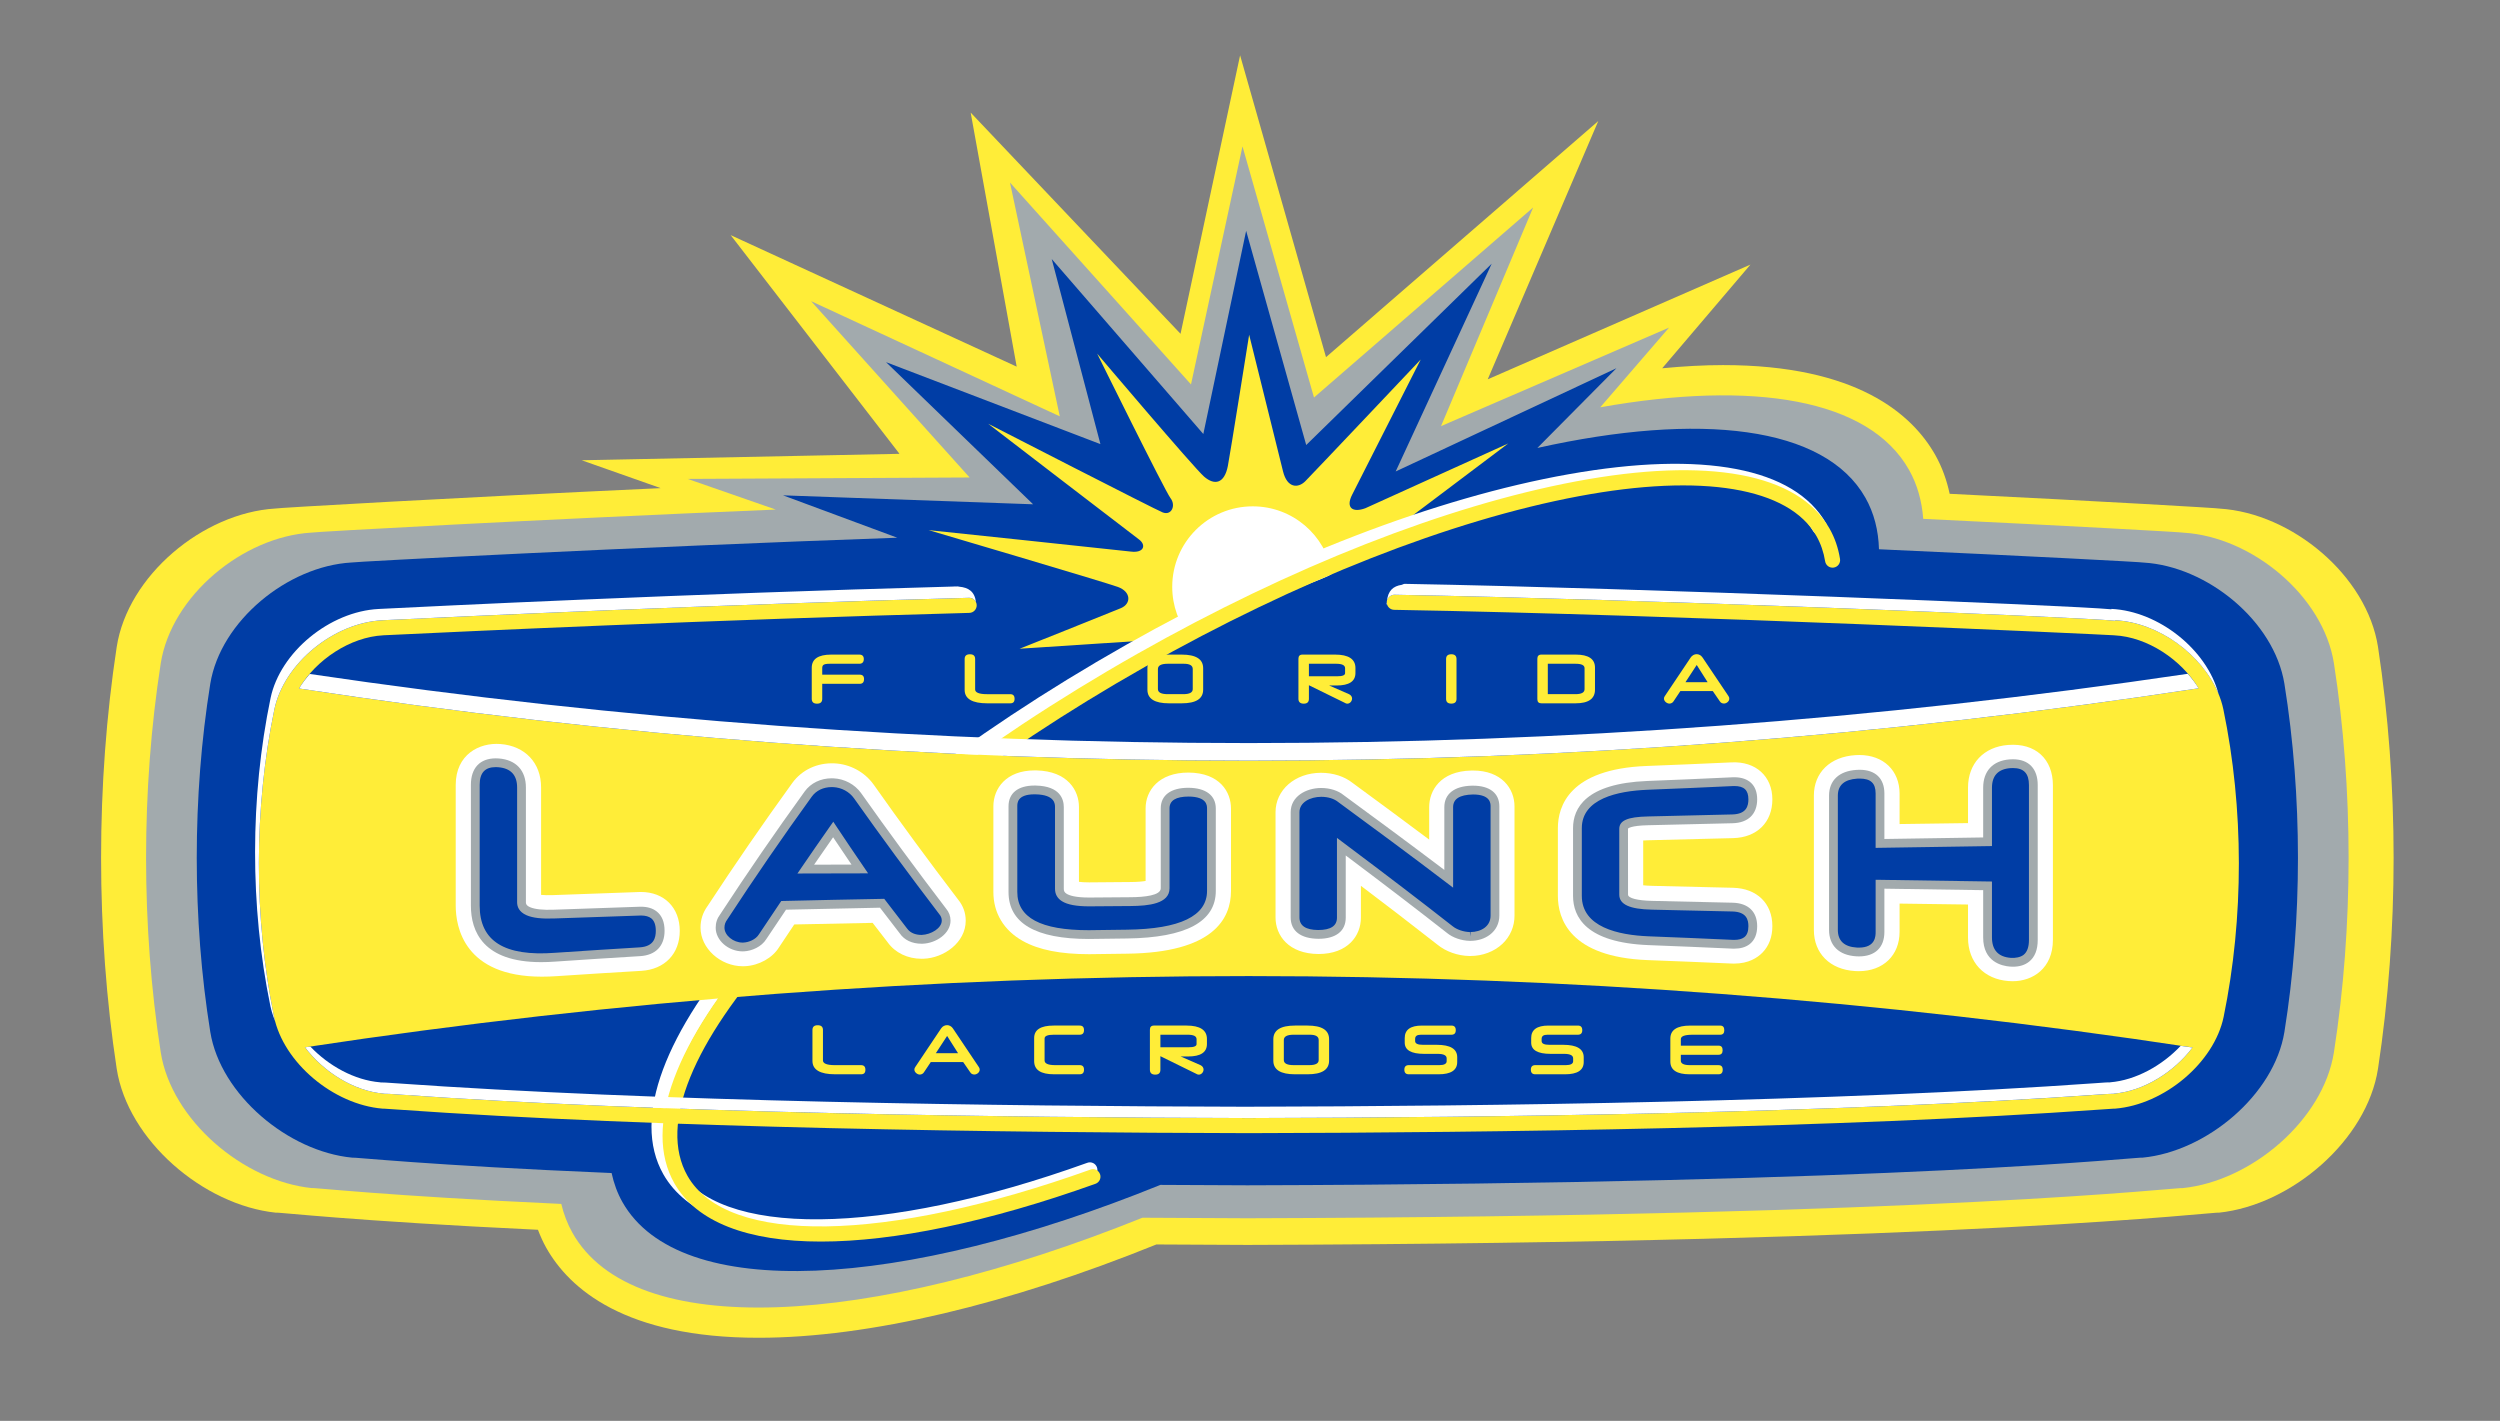 <?xml version="1.0" encoding="utf-8"?>
<!-- Generator: Adobe Illustrator 16.0.0, SVG Export Plug-In . SVG Version: 6.00 Build 0)  -->
<!DOCTYPE svg PUBLIC "-//W3C//DTD SVG 1.1//EN" "http://www.w3.org/Graphics/SVG/1.1/DTD/svg11.dtd">
<svg version="1.1" id="Layer_1" xmlns="http://www.w3.org/2000/svg" xmlns:xlink="http://www.w3.org/1999/xlink" x="0px" y="0px"
	 width="1024px" height="582px" viewBox="0 0 1024 582" enable-background="new 0 0 1024 582" xml:space="preserve">
<rect x="0" y="0" width="1024" height="582" fill="#808080" stroke="none"/>
<g id="Layer_2_1_">
	<g>
		<path fill="#FFED38" d="M974.038,265.02c-4.539-29.284-35.269-54.848-64.824-56.693c-0.18-0.199-47.151-2.94-110.632-6.065
			c-1.202-5.589-3.085-10.895-5.852-15.825c-9.478-16.828-32.25-36.896-86.956-36.896c-7.94,0-16.294,0.478-24.938,1.305
			l36.154-42.476l-107.619,47.003l45.282-105.786l-111.517,96.7L507.946,22.66l-24.396,114.07l-85.962-90.609l18.844,104.058
			L299.276,96.307l69.155,89.578l-130.167,2.644l32.36,11.412c-85.951,3.962-157.781,8.13-158.01,8.364
			c-29.548,1.863-60.296,27.434-64.819,56.719c-8.52,56.026-8.52,116.673,0,172.699c4.505,29.29,35.453,55.868,65.196,58.992
			c0.059-0.35,30.799,3.391,107.349,7c0.966,2.509,2.052,4.979,3.379,7.344c9.479,16.825,32.253,36.889,86.966,36.889
			c45.146,0,102.416-13.748,162.957-38.217c12.11,0.076,24.438,0.15,37.271,0.188c296.166-0.863,397.813-13.854,397.92-13.203
			c29.749-3.124,60.688-29.702,65.2-58.992C982.555,381.692,982.555,321.047,974.038,265.02"/>
		<path fill="#A2AAAD" d="M955.979,271.694c-4.375-27.695-33.637-51.807-61.57-53.507c-0.182-0.182-45.466-2.74-106.65-5.663
			c-0.562-7.265-2.406-14.001-5.798-20.031c-16.396-29.147-63.778-36.822-126.503-25.663l28.173-32.641l-93.391,40.355
			l37.734-89.559l-89.764,77.839L508.925,59.954l-21.092,97.508L413.69,74.773l20.396,95.756l-101.854-47.168l64.919,72.211
			l-115.493,0.589l36.09,12.559c-98.493,4.072-190.071,9.188-190.326,9.446c-27.929,1.705-57.196,25.829-61.577,53.524
			c-8.014,51.571-8.014,107.774,0,159.354c4.362,27.692,33.811,52.742,61.946,55.606c0.052-0.333,29.434,3.132,102.112,6.479
			c1.007,4.192,2.509,8.154,4.59,11.855c24.848,44.147,120.688,39.147,233.444-6.202c13.862,0.097,28.104,0.182,42.977,0.222
			c284.531-0.798,383.014-12.966,383.117-12.356c28.139-2.862,57.587-27.912,61.942-55.604
			C963.99,379.471,963.99,323.268,955.979,271.694"/>
		<path fill="#003DA5" d="M935.693,280.056c-4.211-25.762-31.729-48.126-57.713-49.628c-0.183-0.181-46.645-2.668-108.351-5.45
			c-0.218-7.729-2.007-14.826-5.567-21.115c-16.675-29.432-67.771-35.201-134.352-20.38l32.375-32.654l-90.416,42.286l39.333-85.11
			l-75.978,74.28L510.42,94.54l-17.538,83.226L430.785,106.1l19.947,75.812l-87.81-33.573l60.237,58.221l-102.434-3.668
			l46.795,17.355c-108.248,3.812-223.393,9.893-223.671,10.162c-25.984,1.513-53.514,23.884-57.72,49.646
			c-7.391,45.998-7.391,96.63,0,142.624c4.188,25.769,31.906,48.961,58.07,51.491c0.056-0.306,30.615,3.126,106.309,6.308
			c0.919,4.208,2.354,8.21,4.446,11.91c23.343,41.185,114.08,36.023,220.339-7.056c11.562,0.074,23.351,0.129,35.622,0.171
			c271.443-0.724,366.604-11.879,366.713-11.333c26.159-2.53,53.882-25.725,58.062-51.491
			C943.092,376.686,943.092,326.054,935.693,280.056"/>
		<path fill="#FFED38" d="M562.34,223.417l55.43-41.776l-58.523,26.528c-5.214,1.928-8.147-0.142-5.406-5.537
			c2.738-5.392,28.091-55.384,28.091-55.384s-44.319,46.89-47.275,49.849c-2.948,2.959-7.402,2.896-9.118-3.997
			c-1.704-6.888-13.888-55.992-13.888-55.992s-7.802,49.019-8.717,53.744c-1.413,7.276-5.468,8.052-9.719,4.384
			c-4.244-3.673-43.819-50.394-43.819-50.394s27.763,56.246,30.05,59.205c2.288,2.959,0.454,7.21-3.173,5.854
			c-2.755-1.024-71.531-36.344-71.531-36.344s58.812,45.178,61.82,47.425c3.007,2.242,2.043,5.624-3.361,4.946
			c-4.491-0.56-82.834-8.789-82.834-8.789s72.051,21.272,77.522,23.27c5.466,1.993,5.511,6.881,1.227,8.688
			c-4.291,1.807-41.476,16.619-41.476,16.619l58.41-3.827L562.34,223.417z"/>
		<path fill="#FFFFFF" d="M487.421,261.038c-4.554-5.652-7.276-12.844-7.276-20.663c0-18.216,14.761-32.98,32.974-32.98
			c16.306,0,29.843,11.823,32.504,27.368C545.927,236.586,511.364,246.648,487.421,261.038"/>
		<path fill="#FFFFFF" d="M334.47,505.649c-31.183,0-53.455-8.235-62.775-24.684c-26.316-46.43,56.986-141.701,189.659-216.885
			c62.439-35.389,126.799-60.193,181.213-69.841c55.049-9.771,92.487-2.63,105.378,20.111c0.838,1.483,0.319,3.369-1.17,4.216
			c-1.46,0.825-3.368,0.312-4.198-1.166c-11.339-20.001-47.395-26.229-98.929-17.077c-53.747,9.533-117.403,34.083-179.255,69.137
			C336.91,341.709,252.87,435.232,277.063,477.922c16.604,29.283,84.244,28.611,168.302-1.638c1.594-0.595,3.38,0.246,3.952,1.852
			c0.58,1.608-0.26,3.383-1.864,3.952C403.82,497.802,364.896,505.649,334.47,505.649"/>
		<path fill="#FFED38" d="M336.263,508.546c-29.932,0-51.021-7.96-60.037-23.862c-26.324-46.438,56.989-141.705,189.651-216.889
			c62.768-35.574,126.561-60.652,179.643-70.617c54.156-10.164,91.04-3.301,103.866,19.338c2.139,3.762,3.575,7.944,4.287,12.433
			c0.269,1.686-0.874,3.265-2.562,3.532c-1.688,0.271-3.264-0.88-3.534-2.564c-0.604-3.749-1.79-7.232-3.56-10.347
			c-11.266-19.872-46.741-25.819-97.354-16.317c-52.432,9.845-115.552,34.673-177.736,69.916
			c-127.482,72.254-211.528,165.771-187.333,208.46c16.168,28.517,80.947,27.517,165.036-2.557c1.616-0.591,3.372,0.255,3.944,1.862
			c0.571,1.605-0.258,3.372-1.871,3.948C404.61,500.661,366.055,508.546,336.263,508.546"/>
		<path fill="#FFED38" d="M910.691,290.55c-3.945-18.772-24.229-35.489-44.303-36.493l-0.016,0.196
			c-17.529-1.69-196.271-8.9-295.22-10.646c-1.572-0.013-3.114,1.332-3.146,3.035c-0.03,1.705,1.328,3.111,3.028,3.143
			c120.237,2.118,289.786,10.088,294.903,10.431c0.041,0.008,0.084,0.018,0.133,0.018c13.525,0.679,27.444,9.985,34.457,21.688
			c-257.845,39.481-520.192,39.511-778.045,0.078c6.989-11.741,20.943-21.095,34.508-21.774v-0.015
			c0.35-0.004,0.848-0.03,1.598-0.067c29.57-1.428,134.152-6.302,238.463-9.104c1.701-0.048,3.041-1.464,3.004-3.177
			c-0.048-1.677-1.417-3-3.088-3h-0.085c-104.36,2.812-209.007,7.686-238.589,9.117l-1.568,0.076h-0.048
			c-20.081,1.003-40.371,17.724-44.304,36.504c-8.424,40.59-8.465,85.312-0.122,125.953c3.867,18.687,24.213,35.906,44.43,37.587
			c0.17,0.026,0.357,0.021,0.52,0c0.634,0.021,2.383,0.152,5.321,0.358c107.249,7.62,248.983,9.466,349.012,9.683
			c100.002-0.217,241.726-2.062,349-9.683c2.931-0.206,4.692-0.339,5.323-0.358c0.166,0.021,0.352,0.026,0.521,0
			c20.214-1.681,40.553-18.9,44.423-37.591C919.158,375.877,919.115,331.156,910.691,290.55 M865.878,447.944v0.044
			c-1.138,0.021-3.069,0.104-5.786,0.312c-107.094,7.603-248.666,9.441-348.554,9.658c-99.918-0.217-241.497-2.058-348.576-9.669
			c-2.705-0.197-4.527-0.348-5.767-0.304v-0.044c-12.214-1.021-24.678-8.875-32.246-18.962
			c256.231-38.931,516.873-38.894,773.104,0.084C890.467,439.106,878.046,446.933,865.878,447.944"/>
		<path fill="#FFFFFF" d="M262.51,365.354l-0.73,0.018c-11.738,0.391-23.468,0.819-35.205,1.266
			c-2.074,0.084-3.834,0.022-4.944-0.097V322.5c0-10.01-6.554-16.974-16.697-17.752c-8.638-0.652-18.272,4.303-18.272,16.764v49.399
			c0.004,8.76,3.442,29.135,35.286,29.135h0.008c1.966,0,4.018-0.069,6.129-0.218c11.523-0.771,23.054-1.494,34.607-2.17
			c9.557-0.575,15.737-6.999,15.737-16.364C278.428,371.763,272.034,365.354,262.51,365.354"/>
		<path fill="#FFFFFF" d="M357.852,321.375c-3.698-5.177-9.726-8.432-16.115-8.704c-6.981-0.304-13.291,2.656-17.194,8.014
			c-12.213,16.895-23.571,33.392-34.729,50.428c-1.937,2.688-2.878,5.587-2.878,8.845c0,8.432,8.11,15.821,17.354,15.821
			l0.874-0.025c5.749-0.276,11.294-3.432,13.948-7.771c2.076-3.138,4.146-6.243,6.221-9.327c10.697-0.236,21.394-0.446,32.104-0.649
			c2.058,2.683,4.107,5.339,6.166,7.984c3.07,4.278,8.121,6.724,13.931,6.724l0.691-0.011c8.369-0.281,17.335-6.609,17.335-15.586
			c0-3.24-1.082-6.192-3.203-8.771C380.043,352.203,368.763,336.854,357.852,321.375"/>
		<path fill="#FFFFFF" d="M486.764,316.445c-12.104,0-17.525,7.354-17.525,14.642v29.754c-1.254,0.22-3.232,0.425-6.25,0.438
			l-16.903,0.142c-1.871,0-3.211-0.104-4.146-0.226v-30.611c0.015-6.752-4.556-14.737-17.449-15.025l-0.668-0.007
			c-11.701,0-16.938,7.401-16.938,14.732v35.051c-0.007,8.635,4.285,15.771,12.081,20.104c6.509,3.632,15.379,5.395,27.124,5.395
			l2.082-0.025c4.527-0.068,9.06-0.132,13.593-0.181c35.087-0.438,42.452-14.224,42.452-25.715v-33.732
			C504.213,324.434,499.701,316.53,486.764,316.445"/>
		<path fill="#FFFFFF" d="M603.293,315.604l-0.634,0.009c-12.749,0.278-17.268,8.25-17.268,14.996v13.294
			c-10.686-8.009-21.236-15.777-31.301-23.161c-3.406-2.722-7.982-4.206-13.076-4.206c-10.583,0.063-18.557,7.011-18.557,16.146
			v43.112c-0.007,7.398,5.38,14.896,17.597,14.97c11.996,0,17.372-7.477,17.372-14.886v-13.043
			c9.947,7.516,20.636,15.686,31.388,24.131c3.395,2.79,8.258,4.513,12.993,4.613h0.447c5.015,0,9.806-1.823,13.15-4.992
			c3.199-3.03,4.96-7.155,4.938-11.604V330.33C620.348,323.002,615.074,315.604,603.293,315.604"/>
		<path fill="#FFFFFF" d="M675.271,344.167c11.549-0.262,23.091-0.558,34.612-0.871c9.769-0.25,16.076-6.479,16.076-15.865
			c0-9.437-6.793-15.675-16.789-15.157c-11.586,0.537-23.179,1.024-34.794,1.473c-31.565,1.247-36.271,16.48-36.271,25.449v27.766
			c0,9.291,4.765,25.051,36.771,26.294c11.438,0.429,22.877,0.896,34.293,1.406c0.362,0.018,0.725,0.029,1.067,0.029
			c6.003,0,9.633-2.438,11.634-4.471c2.712-2.771,4.088-6.438,4.088-10.901c0-9.279-6.317-15.437-16.076-15.688
			c-11.007-0.28-22.01-0.546-33.017-0.786c-1.636-0.036-2.878-0.133-3.809-0.237v-18.345
			C673.685,344.219,674.419,344.186,675.271,344.167"/>
		<path fill="#FFFFFF" d="M822.508,305.133c-9.968,0.756-16.409,7.611-16.409,17.467v14.542c-9.347,0.135-18.686,0.268-28.03,0.389
			v-12.474c-0.003-9.451-6.636-15.803-16.482-15.803c-0.502,0-1.025,0.021-1.561,0.048c-10.361,0.631-17.053,7.121-17.061,16.545
			v55.083c0,9.607,6.623,16.201,16.882,16.813c0.49,0.021,0.979,0.048,1.479,0.048c10.015,0,16.741-6.479,16.741-16.116V370.11
			c9.347,0.116,18.686,0.247,28.03,0.384v13.545c-0.008,10.064,6.518,17.059,16.615,17.8c0.55,0.041,1.119,0.066,1.684,0.066
			c8.197,0,16.473-5.235,16.479-16.943v-63.329C840.868,310.958,833.799,304.251,822.508,305.133"/>
		<path fill="#A2AAAD" d="M262.555,371.388l-0.51,0.007c-11.723,0.382-23.438,0.785-35.149,1.22
			c-4.505,0.188-7.818-0.184-9.774-1.026c-1.712-0.741-1.712-1.586-1.712-1.988v-47.033c0-7.009-4.037-11.349-11.084-11.899
			c-0.398-0.029-0.83-0.048-1.266-0.048c-6.468,0-10.18,3.944-10.18,10.822v49.519c0,10.556,4.993,23.131,28.762,23.131
			c1.878,0,3.856-0.073,5.911-0.229c11.557-0.794,23.103-1.535,34.663-2.232c6.361-0.388,9.999-4.177,9.992-10.384
			c0.007-3.557-1.074-6.217-3.222-7.911C267.351,372.04,265.189,371.388,262.555,371.388"/>
		<path fill="#A2AAAD" d="M352.764,324.929c-2.583-3.639-6.837-5.93-11.363-6.122l-0.713-0.019c-4.551,0-8.595,1.967-11.093,5.392
			c-12.198,16.894-23.534,33.367-34.578,50.281c-1.277,1.705-1.871,3.469-1.871,5.542c0,5.154,5.159,9.678,11.037,9.678l0.586-0.018
			c3.1-0.151,7.129-1.79,9.122-5.025c2.688-4.056,5.369-8.064,8.062-12.027c12.813-0.305,25.646-0.579,38.486-0.823
			c2.727,3.572,5.447,7.111,8.112,10.535c1.867,2.723,5.033,4.225,8.927,4.225l0.477-0.008c5.387-0.191,11.383-4.114,11.383-9.452
			c0-1.842-0.628-3.514-1.823-4.919C375.154,355.979,363.785,340.529,352.764,324.929 M348.774,354.134l-15.316,0.036
			c2.586-3.778,5.181-7.52,7.782-11.225C343.749,346.713,346.259,350.439,348.774,354.134"/>
		<path fill="#A2AAAD" d="M486.775,322.674c-7.202,0-11.328,3.062-11.328,8.401v32.77c0,2.959-6.744,3.623-12.397,3.657
			l-16.918,0.129c-5.602,0-8.122-0.842-9.244-1.546c-0.967-0.598-1.157-1.226-1.157-2.033v-33.463c0-3.195-1.486-8.602-11.424-8.822
			l-0.561-0.008c-6.769,0-10.653,3.101-10.653,8.505v35.079c0,12.785,11.052,19.258,32.858,19.258l15.708-0.202
			c24.117-0.311,36.334-6.865,36.334-19.489v-33.732C497.992,325.833,493.963,322.729,486.775,322.674"/>
		<path fill="#A2AAAD" d="M603.33,321.811l-0.509,0.006c-7.129,0.16-11.223,3.366-11.223,8.812v25.688
			c-14.03-10.633-28.099-20.994-41.196-30.604c-2.268-1.878-5.627-2.956-9.342-2.956c-6.154,0.049-12.396,3.469-12.396,9.936V375.8
			c0,5.509,4.104,8.688,11.405,8.731c7.089,0,11.146-3.152,11.146-8.645v-25.484c16.578,12.448,29.485,22.339,41.521,31.771
			c2.307,1.896,5.849,3.118,9.243,3.199h0.312c3.029,0,5.871-0.9,8-2.535c2.479-1.881,3.845-4.671,3.845-7.836v-44.699
			C614.142,324.906,610.201,321.811,603.33,321.811 M602.297,383.553L602.297,383.553v0.021V383.553z"/>
		<path fill="#A2AAAD" d="M675.09,338.012c11.531-0.247,23.047-0.52,34.578-0.816c6.406-0.166,10.073-3.738,10.073-9.812
			c0-5.733-3.413-9.024-9.361-9.024l-0.841,0.021c-11.608,0.557-23.229,1.057-34.848,1.506
			c-25.105,1.025-30.371,11.076-30.371,19.323v27.74c0,8.634,5.351,19.143,30.854,20.165c11.457,0.432,22.914,0.915,34.364,1.444
			l0.804,0.013c2.565,0,4.664-0.603,6.244-1.797c2.095-1.596,3.154-4.094,3.154-7.409c0-5.959-3.671-9.461-10.073-9.616
			c-10.992-0.266-21.973-0.521-32.973-0.748c-5.98-0.125-9.85-1.13-9.85-2.557l-0.021-27.032
			C666.862,339.363,667.807,338.167,675.09,338.012"/>
		<path fill="#A2AAAD" d="M824.512,310.999c-0.47,0-0.94,0.019-1.406,0.052c-6.858,0.542-10.798,4.778-10.798,11.623v20.346
			c-13.475,0.228-26.965,0.426-40.462,0.629V325.01c0-6.166-3.688-9.709-10.136-9.709c-0.41,0-0.812,0.018-1.211,0.041
			c-7.19,0.443-11.319,4.291-11.319,10.563v54.968c0,6.45,4.057,10.401,11.124,10.83c0.357,0.021,0.729,0.037,1.106,0.037
			c6.632,0,10.436-3.646,10.436-10.011v-17.728c13.497,0.188,26.987,0.393,40.462,0.609v19.367c0,10.021,7.691,11.687,10.996,11.938
			c0.377,0.022,0.778,0.048,1.203,0.048c2.679,0,4.911-0.691,6.612-2.062c2.346-1.87,3.535-4.854,3.535-8.87v-63.473
			C834.654,314.851,830.956,310.999,824.512,310.999"/>
		<path fill="#FFED38" d="M336.787,280.093v6.142c0,1.326-0.716,1.987-2.129,1.987c-1.443,0-2.166-0.661-2.166-1.987v-12.717
			c0-3.574,2.647-5.395,7.979-5.395h11.494c1.213,0,1.851,0.608,1.851,1.819c0,1.271-0.637,1.934-1.851,1.934h-12.125
			c-2.627,0-3.056,0.576-3.056,1.848v2.621h15.338c1.21,0,1.787,0.605,1.787,1.789c0,1.299-0.576,1.959-1.787,1.959H336.787
			L336.787,280.093z"/>
		<path fill="#FFED38" d="M404.403,288.081c-6.172,0-9.283-1.854-9.283-5.482v-12.655c0-1.301,0.687-1.959,2.166-1.959
			c1.442,0,2.129,0.658,2.129,1.959v12.46c0,1.266,1.646,1.927,4.845,1.927h9.518c1.218,0,1.79,0.639,1.79,1.898
			c0,1.271-0.572,1.854-1.79,1.854L404.403,288.081L404.403,288.081z"/>
		<path fill="#FFED38" d="M492.815,282.48c0,3.727-2.908,5.601-8.819,5.601h-5.165c-5.879,0-8.846-1.874-8.846-5.563v-8.797
			c0-3.719,2.967-5.598,8.846-5.598h5.165c5.911,0,8.819,1.878,8.819,5.598V282.48z M488.55,274.034
			c0-1.439-1.214-2.158-3.661-2.158h-6.601c-2.657,0-4.007,0.719-4.007,2.158v8.218c0,1.384,1.351,2.077,4.007,2.077h6.401
			c2.587,0,3.858-0.693,3.858-2.077L488.55,274.034L488.55,274.034z"/>
		<path fill="#FFED38" d="M555.188,275.654c0,3.428-2.566,5.125-7.76,5.125h-2.992l8.186,3.583c0.812,0.432,1.188,1.064,1.188,1.786
			c0,1.007-0.842,2.075-1.942,2.075c-0.313,0-0.627-0.085-0.915-0.266h0.03l-14.851-7.287v5.563c0,1.319-0.688,1.987-2.104,1.987
			c-1.438,0-2.188-0.668-2.188-1.987v-16.408c0-1.126,0.546-1.705,1.668-1.705h13.323c5.561,0,8.361,1.845,8.361,5.509
			L555.188,275.654L555.188,275.654z M550.949,273.721c0-1.266-1.244-1.849-3.726-1.849H536.13v5.132h11.527
			c2.17,0,3.291-0.396,3.291-1.295L550.949,273.721L550.949,273.721z"/>
		<path fill="#FFED38" d="M596.589,286.232c0,1.326-0.723,1.967-2.13,1.967c-1.445,0-2.14-0.641-2.14-1.967v-16.291
			c0-1.301,0.692-1.959,2.167-1.959c1.38,0,2.103,0.658,2.103,1.959V286.232z"/>
		<path fill="#FFED38" d="M653.306,282.484c0,3.727-2.647,5.597-7.986,5.597h-13.952c-1.129,0-1.671-0.55-1.671-1.73v-16.52
			c0-1.125,0.542-1.708,1.671-1.708h14.019c5.294,0,7.922,1.793,7.922,5.343L653.306,282.484L653.306,282.484z M649.036,273.694
			c0-1.243-1.239-1.818-3.719-1.818h-11.332v12.453h11.306c2.506,0,3.745-0.69,3.745-2.044V273.694z"/>
		<path fill="#FFED38" d="M701.547,283.062h-13.27l-2.822,4.238c-0.369,0.605-1.092,0.896-1.664,0.896
			c-1.015,0-2.229-0.959-2.229-2.021c0-0.377,0.085-0.724,0.382-1.1l10.583-15.796c0.604-0.896,1.525-1.329,2.448-1.329
			c0.833,0,1.756,0.433,2.361,1.329l10.612,15.796c0.265,0.354,0.371,0.688,0.371,1.1c0,1.125-1.15,1.989-2.186,1.989
			c-0.692,0-1.295-0.259-1.705-0.927L701.547,283.062z M690.358,279.433h9.089l-4.474-7.062L690.358,279.433z"/>
		<path fill="#FFED38" d="M342.06,440.025c-6.17,0-9.282-1.851-9.282-5.479v-12.66c0-1.294,0.691-1.95,2.157-1.95
			c1.45,0,2.145,0.656,2.145,1.95v12.47c0,1.267,1.643,1.924,4.845,1.924h10.745c1.218,0,1.793,0.634,1.793,1.897
			c0,1.271-0.576,1.851-1.793,1.851L342.06,440.025L342.06,440.025z"/>
		<path fill="#FFED38" d="M394.507,435.014h-13.254l-2.83,4.237c-0.373,0.604-1.096,0.893-1.675,0.893
			c-1.003,0-2.214-0.949-2.214-2.015c0-0.38,0.084-0.724,0.373-1.096l10.583-15.806c0.604-0.896,1.52-1.326,2.45-1.326
			c0.833,0,1.755,0.432,2.363,1.326l10.605,15.806c0.262,0.348,0.379,0.687,0.379,1.096c0,1.122-1.158,1.993-2.195,1.993
			c-0.687,0-1.295-0.269-1.692-0.93L394.507,435.014z M383.323,431.384h9.089l-4.472-7.063L383.323,431.384z"/>
		<path fill="#FFED38" d="M431.667,423.819c-2.535,0-3.804,0.495-3.804,1.562v8.995c0,1.244,1.438,1.901,4.299,1.901h10.063
			c1.207,0,1.786,0.606,1.786,1.849c0,1.295-0.58,1.899-1.786,1.899h-10.505c-5.449,0-8.129-1.812-8.129-5.396v-9.449
			c0-3.4,2.68-5.109,7.985-5.109h10.646c1.207,0,1.786,0.607,1.786,1.853c0,1.263-0.58,1.896-1.786,1.896H431.667L431.667,423.819z"
			/>
		<path fill="#FFED38" d="M494.361,427.602c0,3.434-2.572,5.132-7.762,5.132h-3l8.188,3.583c0.808,0.428,1.185,1.062,1.185,1.783
			c0,1.009-0.842,2.073-1.938,2.073c-0.313,0-0.634-0.088-0.922-0.262h0.027l-14.844-7.294v5.565c0,1.32-0.693,1.988-2.103,1.988
			c-1.442,0-2.196-0.668-2.196-1.988v-16.403c0-1.129,0.546-1.709,1.675-1.709h13.317c5.562,0,8.368,1.85,8.368,5.51
			L494.361,427.602L494.361,427.602z M490.115,425.665c0-1.267-1.236-1.846-3.719-1.846H475.3v5.141h11.531
			c2.162,0,3.284-0.406,3.284-1.303V425.665z"/>
		<path fill="#FFED38" d="M544.396,434.432c0,3.726-2.908,5.596-8.822,5.596h-5.163c-5.885,0-8.854-1.87-8.854-5.559v-8.797
			c0-3.723,2.969-5.602,8.854-5.602h5.163c5.914,0,8.822,1.879,8.822,5.602V434.432z M540.131,425.985
			c0-1.442-1.215-2.166-3.664-2.166h-6.604c-2.65,0-4.008,0.724-4.008,2.166v8.218c0,1.38,1.355,2.074,4.008,2.074h6.403
			c2.595,0,3.863-0.694,3.863-2.074L540.131,425.985L540.131,425.985z"/>
		<path fill="#FFED38" d="M596.873,435.011c0,3.343-2.564,5.02-7.668,5.02h-12.168c-1.188,0-1.816-0.607-1.816-1.899
			c0-1.243,0.631-1.852,1.816-1.852h12.549c1.955,0,2.963-0.572,2.963-1.609v-1.158c0-1.208-1.207-1.85-3.687-1.85h-5.568
			c-5.298,0-7.922-1.559-7.922-4.608v-1.874c0-3.396,2.332-5.105,7.059-5.105h12.036c1.244,0,1.815,0.635,1.815,1.899
			c0,1.223-0.571,1.854-1.815,1.854h-12.498c-1.561,0-2.338,0.542-2.338,1.731v0.839c0,1.062,1.044,1.558,3.209,1.558h5.646
			c5.595,0,8.388,1.694,8.388,5.13L596.873,435.011L596.873,435.011z"/>
		<path fill="#FFED38" d="M648.693,435.011c0,3.343-2.568,5.02-7.677,5.02h-12.161c-1.188,0-1.814-0.607-1.814-1.899
			c0-1.243,0.628-1.852,1.814-1.852h12.543c1.954,0,2.963-0.572,2.963-1.609v-1.158c0-1.208-1.207-1.85-3.688-1.85h-5.56
			c-5.309,0-7.938-1.559-7.938-4.608v-1.874c0-3.396,2.344-5.105,7.073-5.105h12.037c1.228,0,1.812,0.635,1.812,1.899
			c0,1.223-0.587,1.854-1.812,1.854h-12.502c-1.559,0-2.335,0.542-2.335,1.731v0.839c0,1.062,1.036,1.558,3.198,1.558h5.646
			c5.601,0,8.397,1.694,8.397,5.13v1.927h0.004V435.011z"/>
		<path fill="#FFED38" d="M688.466,428.296h15.401c1.178,0,1.72,0.603,1.72,1.871c0,1.242-0.542,1.873-1.72,1.873h-15.401v2.458
			c0,1.144,1.243,1.787,3.716,1.787h11.688c1.178,0,1.753,0.601,1.753,1.87c0,1.266-0.575,1.873-1.753,1.873h-11.8
			c-5.247,0-7.896-1.761-7.896-5.218v-9.4c0-3.524,2.685-5.332,8.133-5.332h12.267c1.149,0,1.701,0.635,1.701,1.9
			c0,1.214-0.552,1.846-1.701,1.846h-11.23c-3.262,0-4.874,0.574-4.874,1.812v2.659H688.466z"/>
		<path fill="#003DA5" d="M203.059,314.209c-4.428,0-6.583,2.365-6.583,7.229v49.513c0,14.534,10.137,20.881,30.818,19.317
			c11.571-0.789,23.131-1.525,34.703-2.229c5.937-0.365,6.619-4.051,6.619-6.797c0-2.398-0.627-4.11-1.863-5.088
			c-0.978-0.771-2.402-1.162-4.207-1.162c-12.103,0.38-23.807,0.781-35.522,1.21c-5.147,0.207-8.841-0.229-11.332-1.313
			c-3.209-1.4-3.881-3.646-3.881-5.287v-47.043c0-5.104-2.612-7.897-7.764-8.305C203.734,314.229,203.402,314.209,203.059,314.209
			 M340.691,322.39c-3.439,0-6.349,1.386-8.183,3.908c-12.162,16.836-23.471,33.271-34.541,50.218
			c-0.882,1.187-1.225,2.196-1.225,3.487c0,3.125,3.612,6.085,7.438,6.085l0.398-0.016c2.092-0.106,4.948-1.21,6.277-3.364
			c2.898-4.381,5.759-8.664,8.631-12.889l0.525-0.767l0.923-0.019c13.433-0.327,26.886-0.604,40.339-0.855l0.906-0.024l0.562,0.724
			c2.899,3.815,5.808,7.579,8.705,11.32c1.575,2.284,4.144,2.749,6.033,2.749c3.933-0.133,8.265-2.775,8.265-5.862
			c0-0.99-0.325-1.834-1.026-2.653c-12.457-16.306-23.847-31.791-34.9-47.423c-1.938-2.731-5.151-4.461-8.579-4.606L340.691,322.39z
			 M326.628,357.79l1.93-2.823c3.752-5.497,7.494-10.901,11.239-16.232l1.521-2.155l1.453,2.188
			c3.635,5.46,7.259,10.846,10.886,16.141l1.918,2.812L326.628,357.79z M423.746,325.354c-7.059,0-7.059,3.566-7.059,4.906v35.083
			c0,10.546,9.573,15.664,29.264,15.664l15.66-0.207c21.759-0.274,32.792-5.623,32.792-15.893v-33.732c0-1.198,0-4.845-7.505-4.907
			h-0.004c-5.26,0-7.854,1.62-7.854,4.81v32.77c0,6.337-8.539,7.206-15.97,7.264l-16.939,0.126c-5.259,0-8.898-0.688-11.149-2.098
			c-1.891-1.188-2.85-2.89-2.85-5.085V330.59c0-1.251,0-5.048-7.915-5.229L423.746,325.354z M547.625,343.211l2.878,2.155
			c18.003,13.489,31.722,23.982,44.488,34.006c1.688,1.391,4.521,2.347,7.064,2.396l0.247,1.803v-1.803
			c2.206,0,4.332-0.641,5.823-1.775c1.604-1.229,2.415-2.907,2.415-4.988v-44.69c0-1.224,0-4.9-7.209-4.9
			c-5.542,0.118-8.136,1.871-8.136,5.215v32.957l-2.896-2.199c-14.962-11.391-30.043-22.516-44.106-32.827
			c-1.721-1.422-4.243-2.191-7.013-2.191c-4.48,0.021-8.922,2.211-8.922,6.325V375.8c0,3.373,2.587,5.104,7.689,5.133
			c5.13,0,7.672-1.699,7.672-5.044v-32.678H547.625z M710.38,321.958l-0.675,0.019c-11.616,0.551-23.242,1.057-34.869,1.511
			c-12.276,0.499-26.925,3.638-26.925,15.727v27.736c0,12.789,14.897,16.063,27.398,16.565c11.466,0.438,22.938,0.919,34.396,1.446
			l0.638,0.015c1.761,0,3.133-0.359,4.074-1.071c1.162-0.884,1.723-2.366,1.723-4.539c0-2.521-0.675-5.881-6.557-6.022
			c-10.988-0.265-21.974-0.516-32.961-0.748c-9.13-0.185-13.368-2.146-13.368-6.148v-26.938c0-3.438,3.409-4.911,11.763-5.092
			c11.514-0.24,23.044-0.524,34.562-0.826c5.889-0.142,6.562-3.612,6.562-6.206C716.14,323.633,714.361,321.958,710.38,321.958
			 M768.252,360.354l1.823,0.021c14.696,0.207,29.392,0.429,44.065,0.672l1.769,0.022v22.908c0,5.151,2.583,7.964,7.668,8.357
			c1.929,0.155,4.059-0.254,5.298-1.243c1.447-1.155,2.182-3.19,2.182-6.052v-63.478c0-4.757-2.08-6.967-6.55-6.967
			c-0.377,0-0.757,0.013-1.116,0.04c-4.965,0.393-7.479,3.098-7.479,8.033v23.881l-1.769,0.025
			c-14.676,0.251-29.369,0.481-44.065,0.683l-1.823,0.029V325.01c0-4.225-2.015-6.105-6.546-6.105c-0.333,0-0.657,0.008-0.985,0.024
			c-5.271,0.336-7.942,2.675-7.942,6.976v54.971c0,4.487,2.61,6.927,7.753,7.247c0.274,0.012,0.57,0.021,0.881,0.021
			c6.842,0,6.842-4.824,6.842-6.411v-21.378H768.252z"/>
		<path fill="#FFFFFF" d="M571.155,243.607c98.95,1.743,277.688,8.959,295.22,10.65l0.016-0.206
			c17.773,0.895,35.687,14.106,42.302,30.149c-4.769-18.069-24.392-33.812-43.848-34.795l-0.011,0.166
			c-16.83-1.616-192.382-8.684-289.222-10.42c-0.487-0.033-0.968,0.14-1.417,0.388c-3.502,0.505-5.721,2.369-6.106,6.775
			C568.306,244.778,569.693,243.6,571.155,243.607"/>
		<path fill="#FFFFFF" d="M162.962,448.292c107.079,7.606,248.658,9.46,348.576,9.663c99.895-0.203,241.467-2.057,348.558-9.663
			c2.705-0.189,4.652-0.281,5.774-0.304v-0.044c12.176-1.009,24.604-8.839,32.176-18.878c-1.608-0.239-3.229-0.446-4.838-0.688
			c-7.626,8.085-18.353,14.06-28.88,14.937v0.038c-1.13-0.059-3.074,0.114-5.771,0.304c-107.091,7.607-248.662,9.461-348.563,9.664
			c-99.911-0.203-241.49-2.057-348.569-9.664c-2.697-0.183-4.49-0.331-5.782-0.304v-0.038c-10.395-0.865-20.966-6.698-28.522-14.634
			c-0.727,0.107-1.45,0.196-2.169,0.302c7.575,10.087,20.04,17.94,32.238,18.962v0.044
			C158.435,447.944,160.257,448.104,162.962,448.292"/>
		<path fill="#FFFFFF" d="M122.488,281.997c257.854,39.426,520.204,39.403,778.053-0.082c-1.252-2.076-2.78-4.04-4.418-5.933
			c-254.957,37.815-514.272,37.844-769.241,0.076C125.251,277.957,123.728,279.919,122.488,281.997"/>
		<path fill="#FFFFFF" d="M112.256,416.507c-8.35-40.63-8.302-85.359,0.122-125.954c3.933-18.779,24.216-35.492,44.296-36.503h0.056
			l1.568-0.077c29.582-1.432,134.229-6.307,238.589-9.116h0.085c1.229,0,2.284,0.729,2.779,1.772
			c-0.525-4.387-3.082-5.974-6.89-6.328c-0.175-0.027-0.332-0.103-0.518-0.103h-0.085c-0.369,0.011-0.729,0.021-1.1,0.03
			c-0.122,0-0.239-0.017-0.369-0.017c-0.052,0-0.084,0.03-0.137,0.03c-108.521,2.918-214.451,8.128-234.667,9.146l-0.859,0.045
			c-20.077,1-40.356,17.703-44.296,36.485c-8.421,40.592-8.469,85.323-0.119,125.952c0.45,2.192,1.144,4.357,2.026,6.479
			C112.577,417.735,112.385,417.126,112.256,416.507"/>
		<path fill="#FFFFFF" d="M568.029,246.759c-0.017,0.292-0.102,0.483-0.102,0.793l0.244-0.008
			C568.1,247.29,568.033,247.04,568.029,246.759"/>
	</g>
</g>
<g id="Guides">
</g>
</svg>
